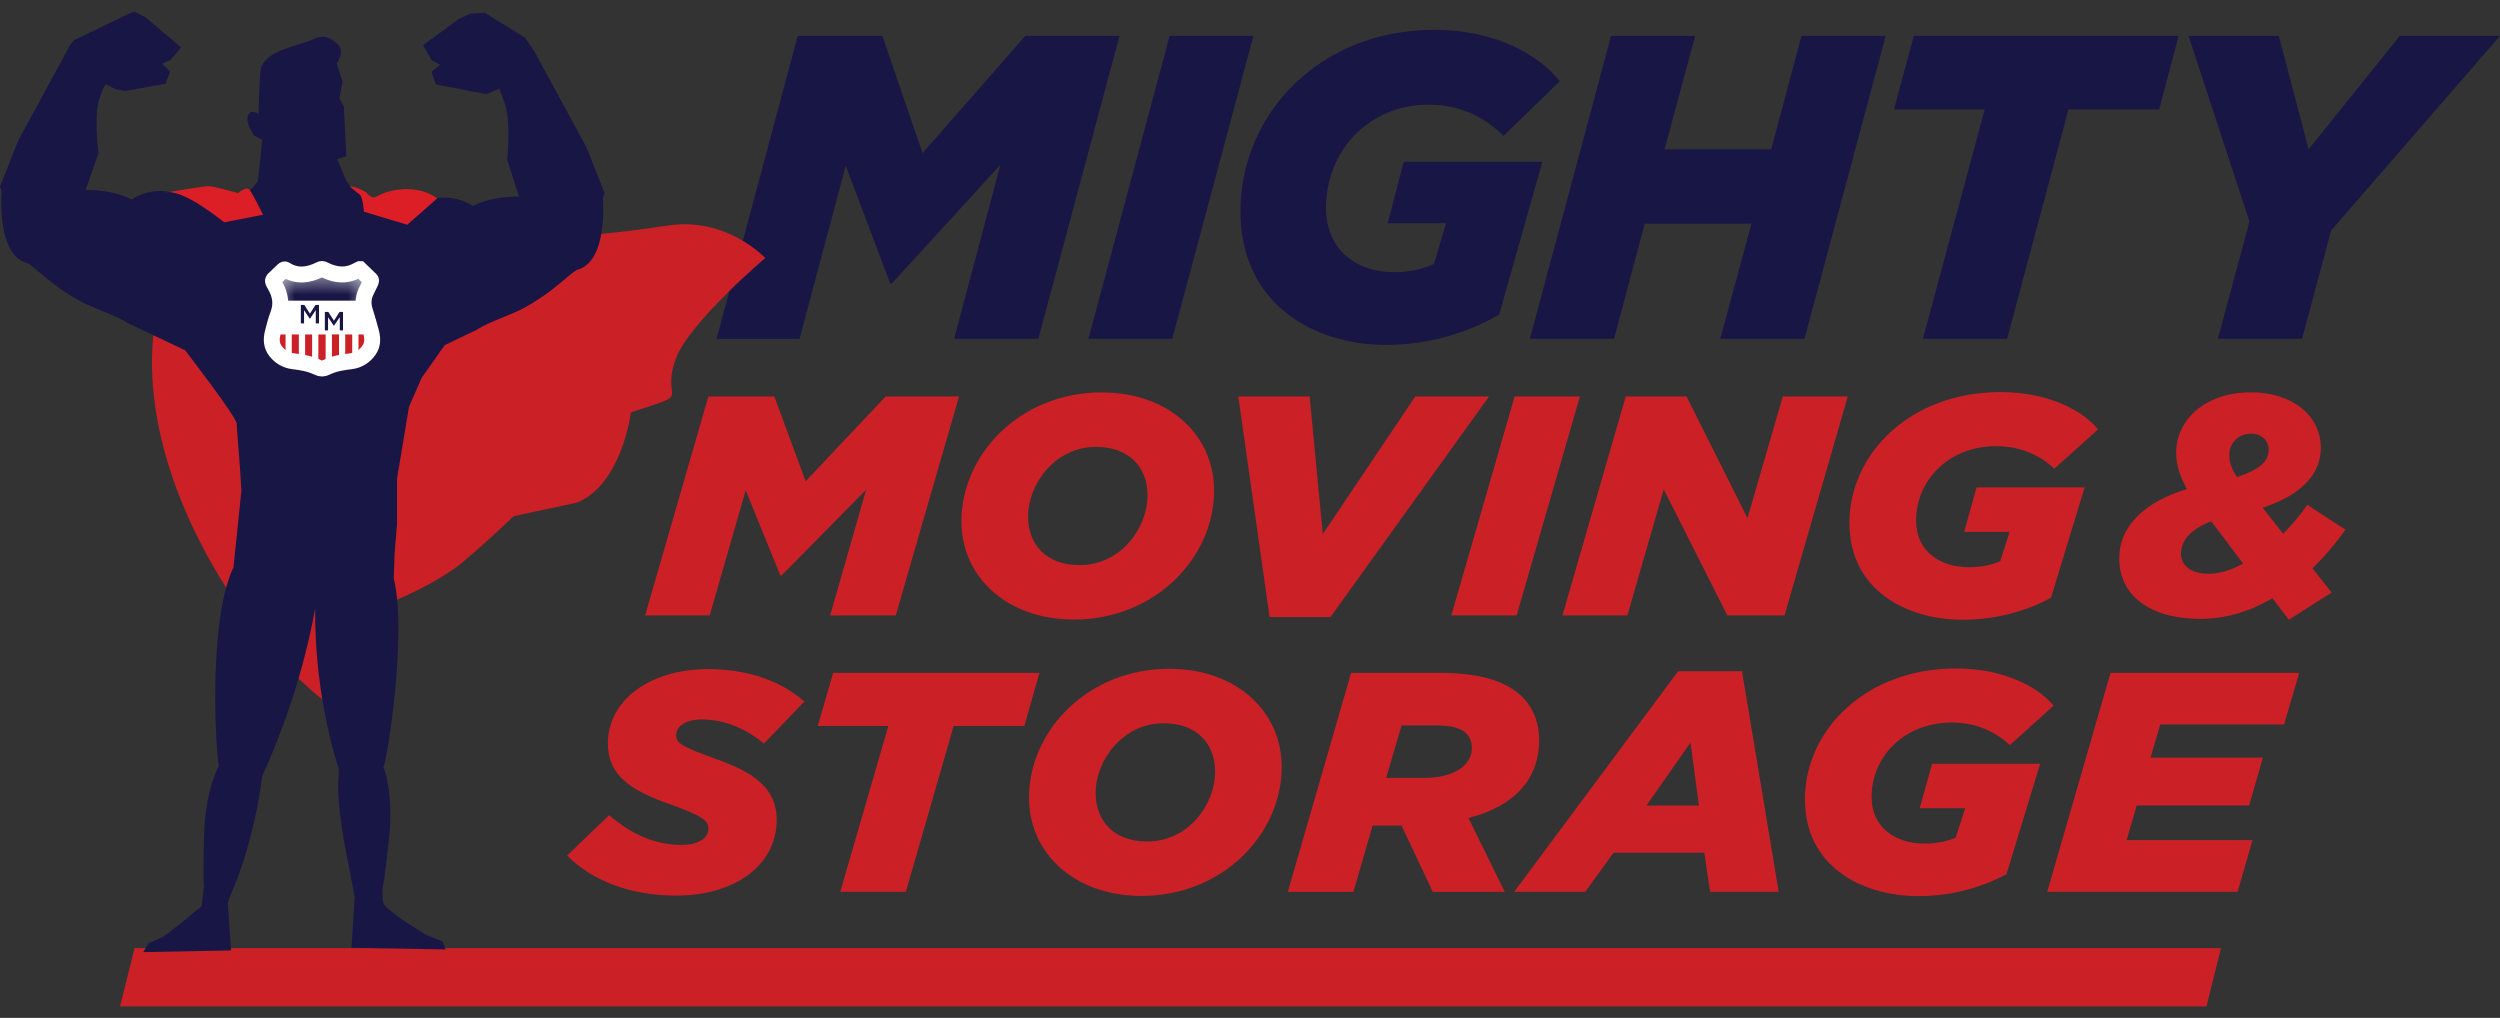 <svg width="140" height="57" viewBox="0 0 140 57" fill="none" xmlns="http://www.w3.org/2000/svg">
<rect x="0" y="0" width="140" height="57" fill="#333333" stroke="none"/>
<g clip-path="url(#clip0_1157_391)">
<path d="M39.671 22.202H43.363L45.115 26.95L49.6 22.202H53.706L50.162 34.463H46.489L48.504 27.422L43.774 32.221H43.698L41.759 27.454L39.743 34.463H36.127L39.671 22.202Z" fill="#CC2027"/>
<path d="M53.84 29.192C53.84 25.461 57.117 21.975 61.696 21.975C65.445 21.975 67.99 24.358 67.99 27.476C67.99 31.207 64.713 34.694 60.135 34.694C56.385 34.694 53.84 32.311 53.84 29.192ZM64.262 27.739C64.262 26.182 63.246 25.025 61.378 25.025C59.078 25.025 57.571 27.108 57.571 28.933C57.571 30.49 58.588 31.647 60.455 31.647C62.773 31.647 64.262 29.564 64.262 27.739Z" fill="#CC2027"/>
<path d="M69.346 22.202H73.34L74.076 29.91L79.256 22.202H83.384L74.508 34.553H71.098L69.346 22.202Z" fill="#CC2027"/>
<path d="M84.819 22.202H88.475L84.931 34.463H81.275L84.819 22.202Z" fill="#CC2027"/>
<path d="M91.038 22.202H94.448L97.859 29.015L99.838 22.202H103.476L99.932 34.463H96.731L93.169 27.404L91.135 34.463H87.498L91.042 22.202H91.038Z" fill="#CC2027"/>
<path d="M103.566 29.297C103.566 25.389 106.994 21.957 112.027 21.957C114.666 21.957 116.588 22.955 117.493 24.04L115.045 26.247C114.273 25.529 113.199 24.985 111.786 24.985C109.129 24.985 107.301 26.896 107.301 29.152C107.301 30.869 108.638 31.763 110.261 31.763C110.996 31.763 111.562 31.622 112.013 31.431L112.539 29.783H109.994L110.69 27.296H116.739L114.854 33.479C113.552 34.178 111.858 34.705 109.918 34.705C106.771 34.705 103.57 33.057 103.57 29.293L103.566 29.297Z" fill="#CC2027"/>
<path d="M127.252 33.5C126.008 34.236 124.635 34.658 123.221 34.658C120.413 34.658 118.679 33.36 118.679 31.276C118.679 29.401 120.168 28.089 122.468 27.386C122.089 26.705 121.866 26.02 121.866 25.353C121.866 23.496 123.506 21.971 126.048 21.971C128.384 21.971 129.967 23.283 129.967 25.072C129.967 26.578 128.856 27.718 126.708 28.435L127.858 29.888C128.33 29.416 128.781 28.871 129.213 28.276L131.344 29.661C130.778 30.465 130.158 31.186 129.498 31.831L130.572 33.179L128.179 34.705L127.256 33.497L127.252 33.5ZM125.615 31.557L123.827 29.192C122.695 29.628 122.133 30.259 122.133 31.013C122.133 31.662 122.699 32.134 123.679 32.134C124.263 32.134 124.923 31.943 125.619 31.557H125.615ZM127.047 25.198C127.047 24.689 126.668 24.285 126.066 24.285C125.331 24.285 124.84 24.83 124.84 25.475C124.84 25.843 124.952 26.247 125.273 26.719C126.535 26.283 127.043 25.861 127.043 25.194L127.047 25.198Z" fill="#CC2027"/>
<path d="M31.758 47.91L34.112 45.65C35.392 46.753 36.73 47.315 38.182 47.315C39.048 47.315 39.671 46.966 39.671 46.403C39.671 45.931 39.315 45.686 37.469 45.019C35.378 44.283 34.04 43.444 34.04 41.637C34.04 39.204 36.416 37.47 39.635 37.47C41.953 37.47 43.781 38.169 45.043 39.29L42.783 41.637C41.784 40.83 40.634 40.289 39.297 40.289C38.41 40.289 37.865 40.675 37.865 41.165C37.865 41.655 38.262 41.832 40.068 42.495C42.101 43.213 43.496 44.071 43.496 45.913C43.496 48.437 41.16 50.153 37.883 50.153C35.302 50.153 33.171 49.331 31.758 47.91Z" fill="#CC2027"/>
<path d="M49.752 40.657H45.793L46.658 37.679H58.209L57.362 40.657H53.404L50.729 49.94H47.055L49.748 40.657H49.752Z" fill="#CC2027"/>
<path d="M57.625 44.669C57.625 40.938 60.902 37.452 65.481 37.452C69.23 37.452 71.776 39.835 71.776 42.953C71.776 46.684 68.499 50.171 63.92 50.171C60.17 50.171 57.625 47.788 57.625 44.669ZM68.048 43.216C68.048 41.659 67.031 40.502 65.164 40.502C62.864 40.502 61.357 42.585 61.357 44.41C61.357 45.967 62.373 47.124 64.241 47.124C66.559 47.124 68.048 45.041 68.048 43.216Z" fill="#CC2027"/>
<path d="M75.658 37.679H80.633C82.84 37.679 84.289 38.133 85.176 38.959C85.872 39.608 86.193 40.484 86.193 41.464C86.193 43.512 84.931 45.123 82.234 45.809L84.267 49.944H80.237L78.485 46.23H76.866L75.792 49.944H72.118L75.662 37.682L75.658 37.679ZM79.711 43.566C81.351 43.566 82.425 42.917 82.425 41.868C82.425 41.536 82.314 41.273 82.086 41.046C81.784 40.765 81.239 40.624 80.468 40.624H78.488L77.623 43.566H79.714H79.711Z" fill="#CC2027"/>
<path d="M93.973 37.592H97.553L99.608 49.94H95.764L95.444 47.752H90.357L88.774 49.94H84.797L93.973 37.592ZM95.141 45.109L94.668 41.587L92.199 45.109H95.137H95.141Z" fill="#CC2027"/>
<path d="M101.075 44.774C101.075 40.866 104.503 37.434 109.536 37.434C112.175 37.434 114.097 38.432 115.002 39.517L112.554 41.724C111.782 41.006 110.708 40.462 109.295 40.462C106.638 40.462 104.81 42.373 104.81 44.63C104.81 46.346 106.147 47.24 107.77 47.24C108.505 47.24 109.071 47.099 109.522 46.908L110.048 45.261H107.503L108.199 42.773H114.248L112.363 48.956C111.061 49.655 109.367 50.182 107.427 50.182C104.28 50.182 101.079 48.534 101.079 44.77L101.075 44.774Z" fill="#CC2027"/>
<path d="M118.185 37.679H128.756L127.908 40.57H120.976L120.428 42.427H126.722L125.951 45.105H119.656L119.09 47.049H126.138L125.309 49.94H114.645L118.189 37.679H118.185Z" fill="#CC2027"/>
<path d="M44.672 2.009H49.413L51.662 8.574L57.42 2.009H62.694L58.148 18.971H53.432L56.021 9.23L49.95 15.871H49.852L47.361 9.281L44.773 18.975H40.129L44.672 2.009Z" fill="#181645"/>
<path d="M65.499 2.009H70.193L65.647 18.971H60.953L65.499 2.009Z" fill="#181645"/>
<path d="M69.465 11.822C69.465 6.418 73.867 1.67 80.327 1.67C83.712 1.67 86.182 3.051 87.343 4.554L84.199 7.608C83.208 6.613 81.827 5.863 80.013 5.863C76.603 5.863 74.256 8.506 74.256 11.631C74.256 14.007 75.972 15.24 78.052 15.24C78.997 15.24 79.721 15.046 80.302 14.779L80.98 12.5H77.713L78.607 9.061H86.373L83.954 17.616C82.285 18.586 80.107 19.314 77.616 19.314C73.575 19.314 69.465 17.035 69.465 11.826V11.822Z" fill="#181645"/>
<path d="M90.216 2.009H94.931L93.215 8.358H99.189L100.884 2.009H105.599L101.053 18.971H96.338L98.079 12.525H92.105L90.389 18.971H85.673L90.219 2.009H90.216Z" fill="#181645"/>
<path d="M111.14 6.13H106.061L107.175 2.009H122.003L120.914 6.13H115.834L112.399 18.971H107.683L111.144 6.13H111.14Z" fill="#181645"/>
<path d="M125.968 12.403L122.558 2.009H127.612L129.282 8.358L134.387 2.009H140L130.54 12.915L128.918 18.971H124.202L125.968 12.406V12.403Z" fill="#181645"/>
<path d="M21.44 12.745C21.44 12.745 24.724 10.748 26.491 12.266C28.258 13.78 33.59 13.214 37.4 12.63C40.684 12.125 42.855 14.447 42.855 14.447C42.855 14.447 38.612 18.049 37.855 20.067C37.097 22.086 38.359 22.086 36.845 22.591L35.331 23.096C35.331 23.096 34.826 27.137 32.303 28.147L28.766 28.904C28.766 28.904 27.45 30.184 25.961 31.438C24.472 32.693 21.948 33.702 21.948 33.702L20.182 39.763C18.985 42.074 4.535 26.971 9.575 14.764C11.385 10.38 13.869 13.755 13.869 13.755L21.444 12.745H21.44Z" fill="#CC2027"/>
<path d="M124.375 53.094H106.028H12.456H7.535L6.724 56.357H12.456H106.028H123.564L124.375 53.094Z" fill="#CC2027"/>
<path d="M33.86 10.824L32.847 8.257L29.905 2.842L29.404 2.11L27.151 0.718L26.336 0.762L25.683 1.068L23.693 2.532L24.184 3.386L24.649 3.621L24.166 4.028L24.396 4.727L27.241 5.275L27.868 5.009L27.987 4.955L27.958 5.009C27.958 5.009 27.987 4.955 28.301 5.903C28.614 6.851 28.405 8.942 28.405 8.942L29.065 11.011C29.065 11.011 27.695 10.932 26.487 11.534C24.519 10.283 22.464 11.938 22.464 11.938L21.682 11.7L19.883 10.672L19.526 10.316L19.399 10.135L18.884 8.913L19.396 8.747L19.255 5.975L19.006 5.492L19.187 4.587L18.859 3.567C18.859 3.567 19.374 2.835 18.869 2.435C18.365 2.034 18.138 1.919 17.402 2.251C16.663 2.582 14.68 2.846 14.583 4.006C14.486 5.164 14.482 6.389 14.482 6.389C14.482 6.389 14.024 6.065 13.88 6.49C13.736 6.912 14.237 7.597 14.237 7.597L14.688 7.828L14.442 10.139C14.442 10.139 13.602 11.451 11.933 11.57H11.396C11.396 11.57 9.337 9.915 7.373 11.166C6.165 10.564 4.795 10.643 4.795 10.643L5.512 8.585C5.512 8.585 5.249 6.48 5.563 5.531C5.876 4.583 5.959 4.738 5.959 4.738L6.497 5.005L7.034 5.095L9.273 4.691L9.536 4.003L9.074 3.57L9.55 3.357L10.138 2.654L8.159 0.978L7.52 0.643L7.12 0.812L4.168 2.243L3.955 2.471L1.013 7.886L0 10.453C0 10.453 0.036 10.535 0.094 10.712C0.094 10.712 -0.238 14.296 1.554 14.746C1.968 14.973 2.826 15.925 4.38 16.805C5.224 17.281 6.36 17.587 7.189 18.11L10.368 19.617C10.368 19.617 13.253 23.359 13.253 23.716C13.253 24.008 13.433 25.85 13.519 27.473L13.058 31.939V31.799C11.544 35.094 12.16 43.011 12.268 42.877C12.268 42.877 11.49 44.168 11.425 46.872C11.356 49.572 11.425 49.641 11.425 49.641L11.288 50.748C11.288 50.748 9.453 52.287 9.096 52.474C8.739 52.662 8.335 52.803 8.335 52.803L8.022 53.318L12.939 53.224L12.759 50.6L12.842 50.275C12.842 50.275 14.168 47.564 14.684 43.462C16.486 39.521 17.319 35.952 17.651 34.059C17.626 36.147 17.846 39.449 18.974 43.09V43.364C18.862 44.237 19.014 45.585 19.226 46.85L19.241 46.995L19.353 47.575C19.389 47.763 19.421 47.943 19.457 48.116L19.864 50.214L19.684 53.077L24.962 53.167L24.782 52.72L23.888 52.363C23.888 52.363 21.653 51.043 21.473 50.575C21.44 50.488 21.418 50.171 21.408 49.706V49.774C21.408 49.774 21.491 49.717 21.779 47.027C22.071 44.341 21.473 42.957 21.473 42.957C21.671 42.636 22.817 35.469 22.049 32.386L22.1 30.962L22.233 29.351V26.802L22.904 22.779L23.614 21.156L24.908 19.325L26.664 18.481C27.493 17.958 28.629 17.656 29.472 17.176C31.026 16.297 31.884 15.341 32.299 15.118C34.091 14.667 33.759 11.083 33.759 11.083C33.817 10.907 33.853 10.824 33.853 10.824H33.86Z" fill="#181645"/>
<path fill-rule="evenodd" clip-rule="evenodd" d="M20.149 15.283C20.351 15.478 20.56 15.676 20.766 15.878C20.784 15.896 20.78 15.954 20.766 15.986C20.676 16.181 20.575 16.369 20.488 16.56C20.33 16.906 20.323 17.259 20.438 17.623C20.564 18.023 20.683 18.427 20.788 18.834C20.874 19.17 20.878 19.509 20.669 19.811C20.416 20.179 20.063 20.392 19.63 20.442C19.158 20.493 18.693 20.576 18.264 20.785C18.095 20.868 17.972 20.871 17.799 20.785C17.373 20.579 16.912 20.497 16.443 20.442C16.032 20.395 15.694 20.204 15.434 19.873C15.189 19.559 15.181 19.199 15.275 18.834C15.362 18.488 15.448 18.142 15.575 17.811C15.787 17.248 15.708 16.729 15.419 16.221C15.373 16.141 15.326 16.062 15.29 15.976C15.279 15.947 15.286 15.893 15.304 15.871C15.495 15.684 15.69 15.496 15.884 15.316C15.903 15.298 15.953 15.287 15.971 15.301C16.624 15.72 17.276 15.626 17.925 15.301C18.004 15.262 18.058 15.262 18.134 15.301C18.635 15.557 19.154 15.673 19.702 15.489C19.85 15.438 19.987 15.359 20.146 15.283H20.149Z" fill="white"/>
<path d="M17.828 18.73V20.244L18.03 20.561L18.232 20.244C18.232 20.244 18.232 20.244 18.235 20.244V18.73H17.824H17.828Z" fill="#CC2027"/>
<path d="M18.588 18.73V20.223C18.704 20.215 18.837 20.201 18.985 20.183V18.726H18.588V18.73Z" fill="#CC2027"/>
<path d="M16.339 18.73V20.049C16.465 20.082 16.598 20.111 16.735 20.136V18.73H16.339Z" fill="#CC2027"/>
<path d="M15.65 18.73C15.65 18.73 15.34 19.574 15.924 19.894C15.946 19.905 15.967 19.916 15.992 19.927V18.73H15.65Z" fill="#CC2027"/>
<path d="M17.085 18.73V20.186C17.229 20.204 17.363 20.215 17.478 20.223V18.73H17.085Z" fill="#CC2027"/>
<path d="M19.331 18.73V20.136C19.464 20.114 19.598 20.085 19.724 20.049V18.73H19.331Z" fill="#CC2027"/>
<path d="M20.416 18.73H20.074V19.927C20.095 19.916 20.121 19.905 20.142 19.894C20.726 19.574 20.416 18.73 20.416 18.73Z" fill="#CC2027"/>
<mask id="mask0_1157_391" style="mask-type:luminance" maskUnits="userSpaceOnUse" x="15" y="15" width="6" height="6">
<path d="M20.149 15.283C20.351 15.478 20.56 15.676 20.766 15.878C20.784 15.896 20.78 15.954 20.766 15.986C20.676 16.181 20.575 16.369 20.488 16.56C20.33 16.906 20.323 17.259 20.438 17.623C20.564 18.023 20.683 18.427 20.788 18.834C20.874 19.17 20.878 19.509 20.669 19.811C20.416 20.179 20.063 20.392 19.63 20.442C19.158 20.493 18.693 20.576 18.264 20.785C18.095 20.868 17.972 20.871 17.799 20.785C17.373 20.579 16.912 20.497 16.443 20.442C16.032 20.395 15.694 20.204 15.434 19.873C15.189 19.559 15.181 19.199 15.275 18.834C15.362 18.488 15.448 18.142 15.575 17.811C15.787 17.248 15.708 16.729 15.419 16.221C15.373 16.141 15.326 16.062 15.29 15.976C15.279 15.947 15.286 15.893 15.304 15.871C15.495 15.684 15.69 15.496 15.884 15.316C15.903 15.298 15.953 15.287 15.971 15.301C16.624 15.72 17.276 15.626 17.925 15.301C18.004 15.262 18.058 15.262 18.134 15.301C18.635 15.557 19.154 15.673 19.702 15.489C19.85 15.438 19.987 15.359 20.146 15.283H20.149Z" fill="white"/>
</mask>
<g mask="url(#mask0_1157_391)">
<path d="M21.343 13.236H14.882V16.837H21.343V13.236Z" fill="#181645"/>
</g>
<path fill-rule="evenodd" clip-rule="evenodd" d="M20.149 15.074C20.351 15.269 20.56 15.467 20.766 15.669C20.784 15.687 20.78 15.745 20.766 15.777C20.676 15.972 20.575 16.16 20.488 16.351C20.33 16.697 20.323 17.05 20.438 17.414C20.564 17.814 20.683 18.218 20.788 18.625C20.874 18.961 20.878 19.3 20.669 19.602C20.416 19.97 20.063 20.183 19.63 20.233C19.158 20.284 18.693 20.367 18.264 20.576C18.095 20.659 17.972 20.662 17.799 20.576C17.373 20.37 16.912 20.287 16.443 20.233C16.032 20.186 15.694 19.995 15.434 19.664C15.189 19.35 15.181 18.989 15.275 18.625C15.362 18.279 15.448 17.933 15.575 17.602C15.787 17.039 15.708 16.52 15.419 16.012C15.373 15.932 15.326 15.853 15.29 15.767C15.279 15.738 15.286 15.684 15.304 15.662C15.495 15.475 15.69 15.287 15.884 15.107C15.903 15.089 15.953 15.078 15.971 15.092C16.624 15.511 17.276 15.417 17.925 15.092C18.004 15.053 18.058 15.053 18.134 15.092C18.635 15.348 19.154 15.464 19.702 15.28C19.85 15.229 19.987 15.15 20.146 15.074H20.149Z" stroke="white" stroke-width="0.892" stroke-miterlimit="10"/>
<path d="M17.359 17.854H17.352L17.027 17.371V18.11H16.847V17.075H17.042L17.355 17.566L17.669 17.075H17.864V18.11H17.683V17.367L17.355 17.854H17.359Z" fill="#181645"/>
<path d="M18.704 18.247H18.696L18.372 17.764V18.503H18.192V17.468H18.386L18.7 17.959L19.014 17.468H19.208V18.503H19.028V17.76L18.7 18.247H18.704Z" fill="#181645"/>
<path d="M9.258 10.791C9.258 10.791 11.378 10.427 11.681 10.427C11.984 10.427 13.339 10.813 13.339 10.813C13.339 10.813 13.808 10.38 13.999 10.658C14.19 10.936 14.734 12.024 14.734 12.024L12.553 12.45C12.553 12.45 10.167 10.489 9.258 10.791Z" fill="#DC1F26"/>
<path d="M20.38 11.858C20.38 11.858 20.319 11.011 20.139 10.889C19.958 10.766 19.576 10.42 19.576 10.42C19.576 10.42 20.261 10.525 20.625 10.889C20.989 11.253 21.029 10.936 21.692 10.748C23.488 10.243 24.479 11.112 24.479 11.112L22.806 12.587L20.384 11.858H20.38Z" fill="#DC1F26"/>
</g>
<defs>
<clipPath id="clip0_1157_391">
<rect width="140" height="55.715" fill="white" transform="translate(0 0.643)"/>
</clipPath>
</defs>
</svg>
